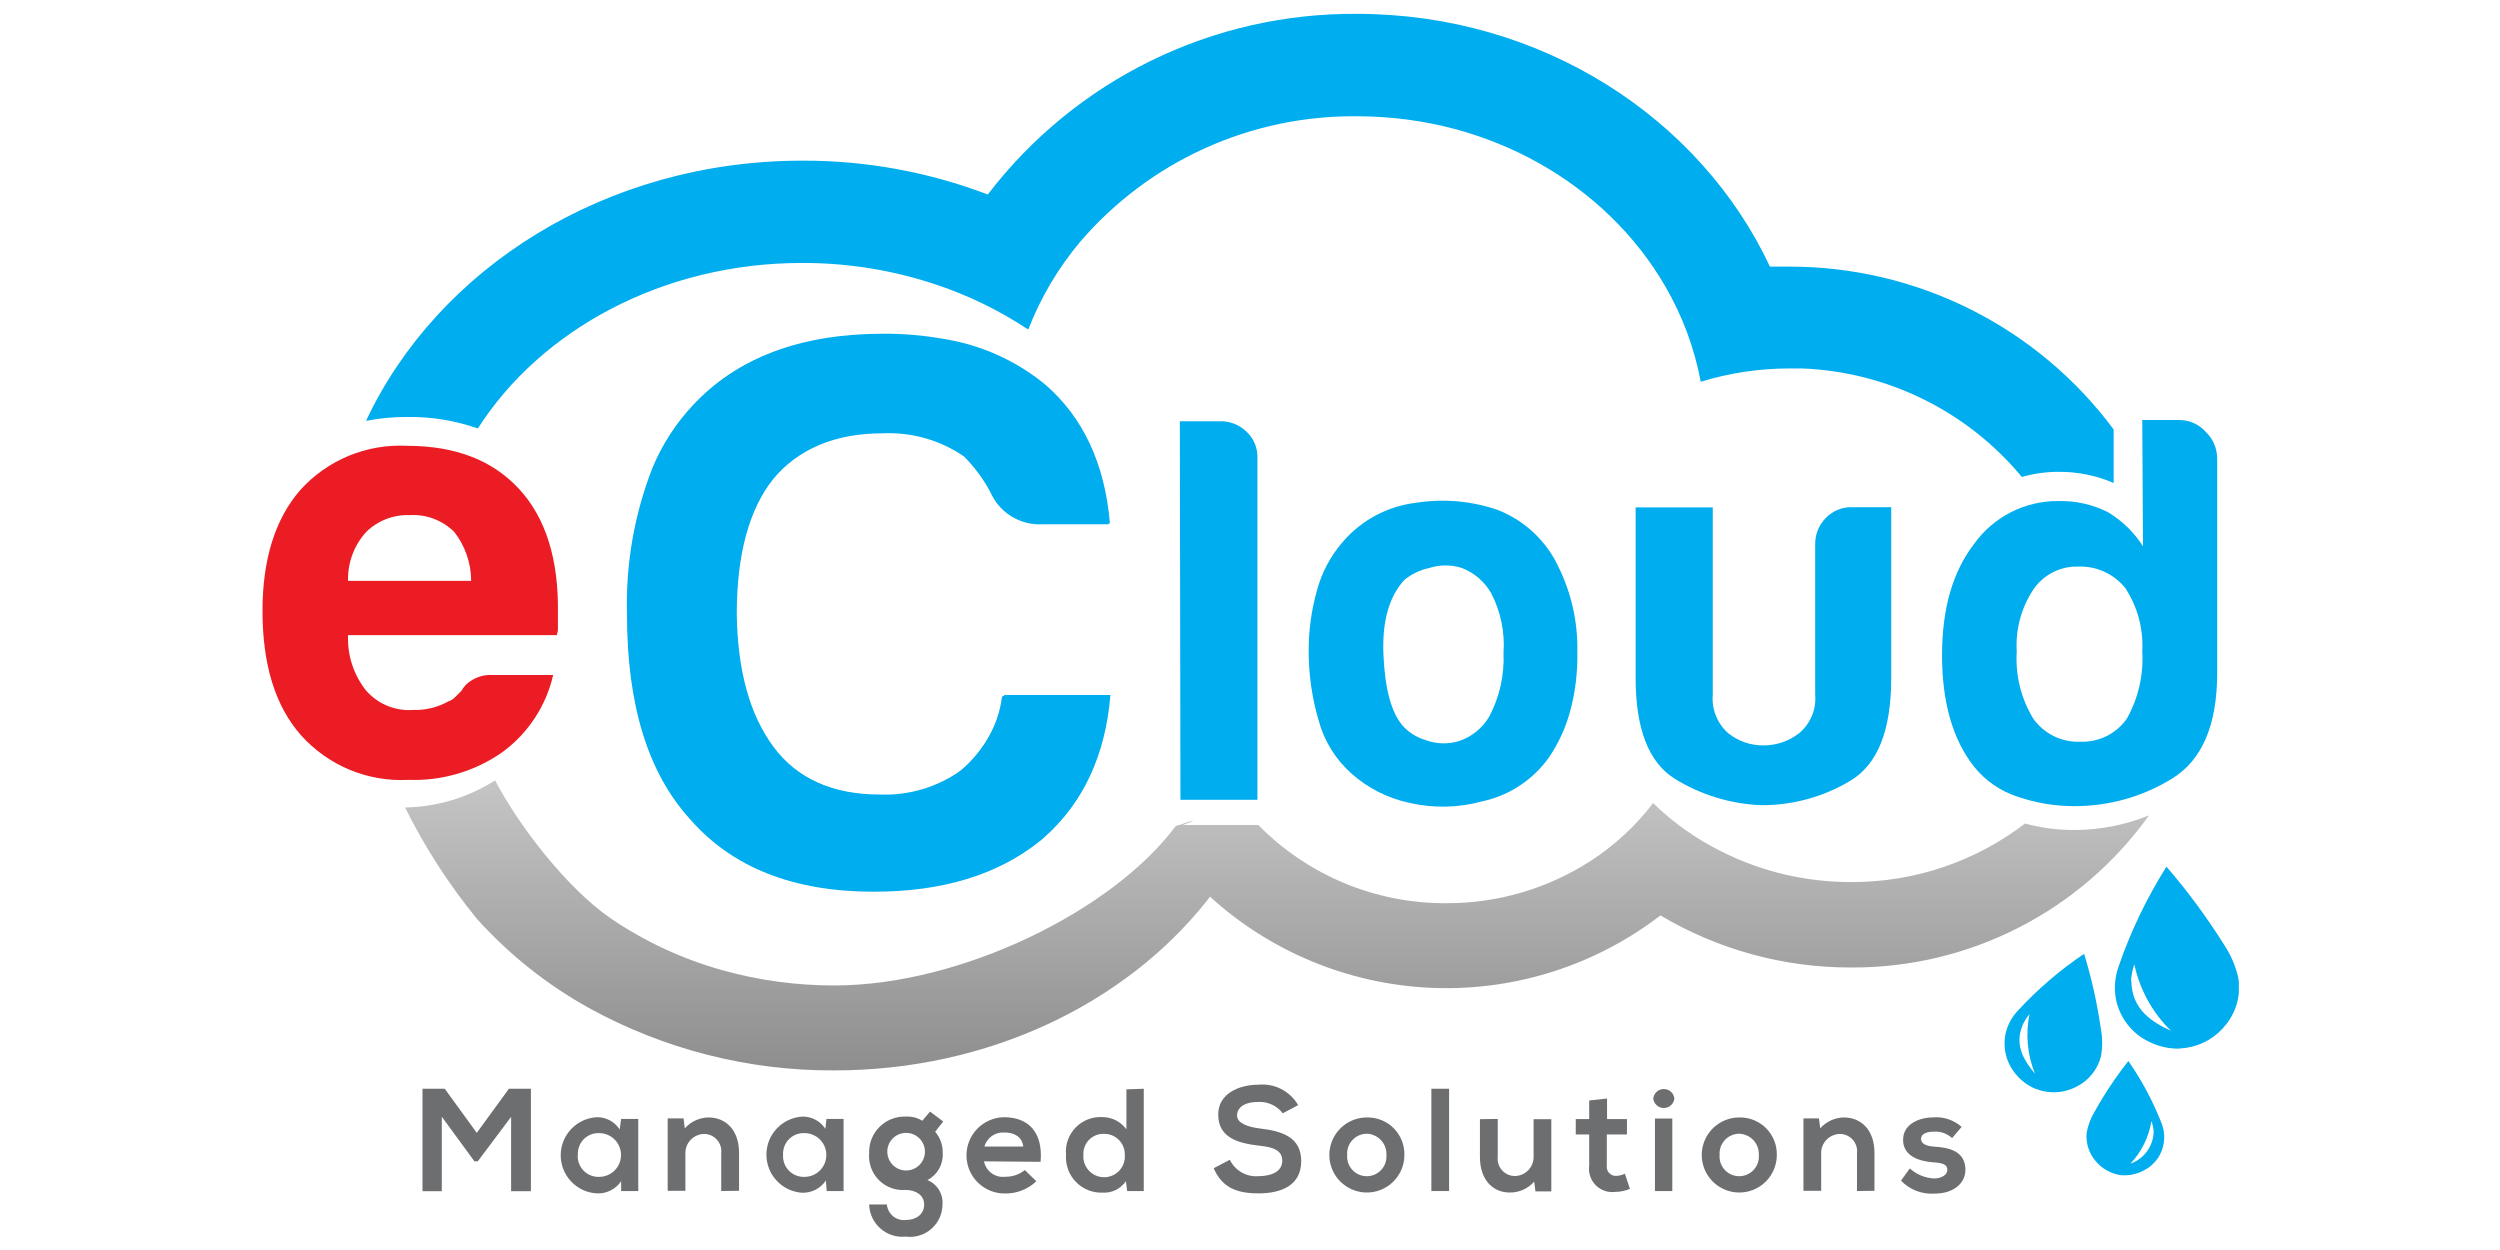 <?xml version="1.0" encoding="UTF-8"?>
<svg xmlns="http://www.w3.org/2000/svg" xmlns:xlink="http://www.w3.org/1999/xlink" version="1.1" id="Layer_1" x="0px" y="0px" viewBox="0 0 400 200" style="enable-background:new 0 0 400 200;" xml:space="preserve">
<g>
	<defs>
		<rect id="SVGID_1_" x="42" y="2.216" width="316.213" height="195.568"></rect>
	</defs>
	<clipPath id="SVGID_00000036251382805498538320000001648141876440833674_">
		<use xlink:href="#SVGID_1_" style="overflow:visible;"></use>
	</clipPath>
	<g style="clip-path:url(#SVGID_00000036251382805498538320000001648141876440833674_);">
		
			<linearGradient id="SVGID_00000145751493694036307240000012001947483323168147_" gradientUnits="userSpaceOnUse" x1="204.322" y1="104.327" x2="204.322" y2="-86.879" gradientTransform="matrix(1 0 0 -1 0 202)">
			<stop offset="0" style="stop-color:#E6E6E6"></stop>
			<stop offset="1" style="stop-color:#000000"></stop>
		</linearGradient>
		<path style="fill:url(#SVGID_00000145751493694036307240000012001947483323168147_);" d="M331.832,132.797    c-2.642,0.008-5.274-0.34-7.823-1.036c-7.983,6.117-17.771,9.411-27.829,9.368c-7.146,0.02-14.196-1.627-20.593-4.811    c-4.085-2.008-7.827-4.649-11.089-7.823c-2.777,3.634-6.156,6.763-9.993,9.25c-6.874,4.443-14.892,6.794-23.077,6.767    c-5.6,0.037-11.149-1.052-16.32-3.203c-5.17-2.149-9.856-5.317-13.778-9.313h-12.595c-0.684,0,0.411,0.489,0,0    c-1.252,0.88,5.398-1.956,0,0c-0.684,0.254-0.098-0.156-0.684,0.254c-10.072,13.494-34.303,25.424-54.544,25.424    c-6.068,0.01-12.109-0.812-17.953-2.445c-6.37-1.782-12.408-4.588-17.875-8.312c-7.021-4.831-14.785-14.961-18.462-22.06    c-4.312,2.748-9.301,4.252-14.413,4.342c3.161,6.356,7.025,12.338,11.519,17.836c5.137,5.703,11.184,10.514,17.894,14.237    c12.024,6.624,25.542,10.064,39.27,9.994c24.681,0,46.526-10.717,59.492-26.988c0.156-0.176,0.293-0.372,0.43-0.548l0.196-0.274    l0.293,0.274l0.606,0.548c9.786,8.525,22.22,13.402,35.192,13.801c12.972,0.399,25.684-3.704,35.975-11.611    c9.223,5.482,19.76,8.362,30.489,8.331c9.313,0.053,18.505-2.13,26.801-6.362c8.296-4.234,15.456-10.394,20.879-17.967    C340.024,132.011,335.947,132.801,331.832,132.797z"></path>
		<path style="fill:#00ADEE;" d="M338.184,68.709v8.566c-2.783-1.2-5.787-1.807-8.82-1.78c-1.983-0.005-3.958,0.272-5.867,0.821    c-4.316-5.206-9.685-9.443-15.749-12.435c-6.067-2.992-12.694-4.673-19.453-4.931c-0.645,0-1.33,0-1.956,0    c-4.819-0.004-9.61,0.714-14.218,2.132c-1.007-5.386-2.934-10.558-5.691-15.293c-9.368-16.173-27.947-27.184-49.302-27.184    c-8.407-0.09-16.732,1.663-24.388,5.136c-7.656,3.473-14.459,8.583-19.928,14.968c-3.517,4.186-6.319,8.923-8.292,14.022    c-4.558-3.029-9.497-5.443-14.687-7.177c-6.933-2.326-14.2-3.502-21.512-3.481c-22.314,0-41.793,10.717-51.865,26.48    c-3.644-1.274-7.483-1.897-11.343-1.838c-2.199-0.009-4.394,0.201-6.552,0.626c11.48-24.446,38.37-41.636,69.798-41.636    c10.144-0.034,20.208,1.803,29.687,5.417c6.932-9.064,15.876-16.393,26.126-21.41c10.249-5.016,21.525-7.582,32.936-7.495    c29.51,0,54.934,16.643,66.081,40.443c1.037,0,2.073,0,3.129,0c10.08-0.009,20.02,2.342,29.026,6.866    C324.353,54.049,332.174,60.619,338.184,68.709z"></path>
		<path style="fill:#EC1C24;" d="M78.845,107.999h9.661c-1.134,4.956-4.015,9.336-8.116,12.34    c-4.394,3.082-9.676,4.641-15.039,4.439c-3.217,0.174-6.432-0.377-9.407-1.613c-2.975-1.236-5.635-3.123-7.783-5.525    C44.053,112.999,42,106.37,42,97.751c0-8.214,1.995-14.642,5.984-19.283c2.146-2.398,4.803-4.285,7.774-5.52    c2.972-1.235,6.183-1.788,9.397-1.618c7.705,0,13.683,2.314,17.934,6.943c4.25,4.629,6.31,11.252,6.18,19.87v2.132    c0.034,0.459-0.032,0.919-0.196,1.349H55.69c-0.135,3.211,0.893,6.364,2.894,8.879c0.934,1.064,2.101,1.897,3.411,2.433    c1.31,0.536,2.726,0.761,4.138,0.657c1.954,0.061,3.888-0.413,5.593-1.369c0.409-0.127,0.779-0.356,1.076-0.665l1.056-1.056    c0.337-0.634,0.836-1.168,1.447-1.545C76.346,108.255,77.592,107.917,78.845,107.999z M55.69,92.94h19.694    c-0.005-2.835-0.955-5.588-2.699-7.823c-0.931-0.929-2.049-1.649-3.28-2.114c-1.23-0.465-2.545-0.664-3.858-0.584    c-1.283-0.048-2.563,0.166-3.76,0.631c-1.197,0.464-2.287,1.168-3.202,2.068C56.645,87.253,55.608,90.056,55.69,92.94z"></path>
		<path style="fill:#00ADEE;" d="M160.496,111.362h16.995c-0.782,9.583-4.289,17.145-10.522,22.686l-0.567,0.489    c-6.741,5.437-15.619,8.149-26.636,8.136c-12.816,0-22.595-3.859-29.335-11.578c-6.754-7.392-10.124-18.325-10.111-32.797    c-0.225-8.018,1.164-15.999,4.087-23.468c1.498-3.605,3.623-6.916,6.278-9.778c7.066-7.666,17.23-11.499,30.489-11.499    c3.133-0.019,6.262,0.243,9.348,0.782c6.077,0.915,11.794,3.456,16.545,7.353c6.076,5.215,9.524,12.614,10.346,22.197h-10.6    c-1.758,0.099-3.504-0.345-5.002-1.272c-1.497-0.927-2.673-2.292-3.368-3.91c-1.119-2.084-2.536-3.994-4.205-5.671    c-3.832-2.63-8.422-3.928-13.064-3.696c-7.562,0-13.429,2.471-17.601,7.412c-4.172,4.941-6.128,12.171-5.867,21.688    c0,9.217,1.956,16.285,5.867,21.2s9.583,7.465,17.014,7.647c4.691,0.428,9.366-0.974,13.045-3.917    c3.679-2.941,6.076-7.195,6.688-11.865L160.496,111.362z"></path>
		<path style="fill:#00ADEE;" d="M153.827,123.214c-3.797,2.722-8.395,4.099-13.064,3.911c-7.562,0-13.233-2.548-17.014-7.647    c-3.781-5.098-5.737-12.164-5.867-21.2c0-9.544,1.956-16.773,5.867-21.688c3.911-4.915,9.778-7.386,17.601-7.412    c4.642-0.232,9.232,1.067,13.064,3.696c1.669,1.677,3.085,3.588,4.205,5.671c0.695,1.618,1.871,2.983,3.368,3.91    c1.497,0.927,3.243,1.371,5.002,1.272h10.6c-0.821-9.531-4.27-16.93-10.346-22.197c-4.751-3.898-10.468-6.438-16.545-7.353    c-3.086-0.54-6.215-0.801-9.348-0.782c-13.26,0-23.423,3.833-30.489,11.499c-2.655,2.863-4.78,6.173-6.278,9.778    c-2.923,7.469-4.313,15.45-4.087,23.468c0,14.472,3.37,25.404,10.111,32.797c6.741,7.719,16.519,11.578,29.335,11.578    c11.004,0,19.883-2.713,26.637-8.136l0.567-0.489c6.219-5.529,9.726-13.089,10.522-22.686h-16.995    C159.81,115.866,157.398,120.098,153.827,123.214z"></path>
		<path style="fill:#00ADEE;" d="M188.775,67.399h6.434c0.779-0.017,1.554,0.121,2.279,0.406c0.725,0.286,1.387,0.712,1.945,1.256    c0.57,0.527,1.021,1.17,1.324,1.884c0.303,0.715,0.452,1.486,0.436,2.262v54.759h-12.321L188.775,67.399z"></path>
		<path style="fill:#00ADEE;" d="M216.251,123.781c-2.561-2.269-4.397-5.241-5.28-8.546c-1.063-3.634-1.597-7.4-1.584-11.186    c0.002-3.219,0.442-6.424,1.31-9.524c0.766-2.89,2.184-5.566,4.146-7.823c2.987-3.485,7.176-5.719,11.734-6.258    c4.369-0.689,8.84-0.299,13.025,1.134c4.32,1.68,7.825,4.967,9.778,9.172c2.069,4.219,3.096,8.874,2.992,13.572    c0.072,3.303-0.342,6.598-1.232,9.778c-0.696,2.445-1.764,4.766-3.168,6.884c-2.538,3.684-6.385,6.266-10.756,7.216    c-3.829,1.064-7.864,1.152-11.735,0.254C222.053,127.72,218.873,126.11,216.251,123.781z M224.719,92.764    c-2.49,2.699-3.612,6.721-3.364,12.066c0.235,5.359,1.232,9.074,3.012,11.206c0.981,1.126,2.263,1.946,3.696,2.366    c1.718,0.645,3.601,0.706,5.359,0.176c2.036-0.675,3.759-2.065,4.851-3.911c1.66-3.137,2.45-6.663,2.288-10.209    c0.237-3.294-0.44-6.59-1.956-9.524c-1.048-1.846-2.699-3.275-4.675-4.048c-1.716-0.557-3.564-0.557-5.28,0    C227.21,91.196,225.864,91.839,224.719,92.764z"></path>
		<path style="fill:#00ADEE;" d="M302.595,81.147v27.379c0,8.351-2.19,13.807-6.532,16.389c-4.31,2.589-9.25,3.943-14.276,3.911    c-4.897-0.19-9.661-1.647-13.827-4.224c-4.16-2.607-6.246-7.954-6.258-16.037V81.187h12.34v29.941    c-0.1,1.152,0.07,2.31,0.499,3.381c0.428,1.074,1.101,2.032,1.965,2.799c1.6,1.287,3.598,1.977,5.652,1.956    c2.069,0.008,4.08-0.681,5.711-1.956c0.89-0.749,1.588-1.701,2.036-2.777c0.446-1.076,0.626-2.243,0.526-3.403V87.132    c-0.018-0.784,0.121-1.563,0.411-2.292c0.289-0.729,0.72-1.392,1.271-1.952c0.552-0.578,1.222-1.032,1.964-1.332    c0.741-0.3,1.539-0.439,2.339-0.408H302.595z"></path>
		<path style="fill:#00ADEE;" d="M342.764,67.203h5.984c0.802,0.006,1.594,0.184,2.323,0.521c0.729,0.337,1.377,0.826,1.901,1.435    c0.555,0.539,0.999,1.183,1.304,1.895c0.305,0.712,0.467,1.477,0.475,2.251v34.361c0,8.331-2.411,13.969-7.236,16.917    c-4.703,2.898-10.123,4.422-15.645,4.4c-3.055,0.002-6.088-0.499-8.977-1.486c-2.781-0.884-5.237-2.572-7.06-4.85    c-3.403-4.342-5.104-10.287-5.104-17.797c0-7.51,1.701-13.338,5.104-17.797c1.537-2.159,3.575-3.914,5.939-5.113    c2.362-1.199,4.983-1.807,7.633-1.771c2.713-0.06,5.398,0.544,7.823,1.76c2.29,1.353,4.226,3.23,5.652,5.476L342.764,67.203z     M322.679,104.224c-0.242,3.771,0.681,7.525,2.64,10.756c0.851,1.201,1.989,2.169,3.311,2.814c1.324,0.647,2.787,0.95,4.258,0.882    c1.445,0.051,2.881-0.26,4.175-0.905c1.295-0.645,2.407-1.606,3.237-2.791c1.836-3.274,2.693-7.009,2.464-10.756    c0.196-3.547-0.735-7.066-2.66-10.052c-0.894-1.143-2.046-2.057-3.362-2.669c-1.316-0.612-2.758-0.904-4.207-0.851    c-1.418-0.044-2.822,0.272-4.085,0.918c-1.261,0.646-2.339,1.602-3.131,2.778C323.393,97.268,322.466,100.733,322.679,104.224z"></path>
		<path style="fill-rule:evenodd;clip-rule:evenodd;fill:#00ADEE;" d="M349.705,167.666l-1.154,0.117    c-1.629,0.006-3.237-0.37-4.694-1.095c-1.379-0.657-2.583-1.633-3.512-2.847c-0.927-1.214-1.555-2.63-1.827-4.134    c-0.28-1.713-0.119-3.471,0.469-5.104c1.928-5.589,4.494-10.936,7.647-15.939c3.405,3.949,6.505,8.153,9.27,12.575    c1.058,1.596,1.813,3.372,2.229,5.241c0.211,1.306,0.145,2.642-0.192,3.923c-0.336,1.279-0.939,2.474-1.764,3.508    C354.594,165.961,352.271,167.309,349.705,167.666z M341.022,156.91c0,4.635,3.403,6.669,6.336,8.018    c-2.963-2.89-5.003-6.593-5.867-10.639c-0.289,0.847-0.465,1.729-0.528,2.621H341.022z"></path>
		<path style="fill-rule:evenodd;clip-rule:evenodd;fill:#00ADEE;" d="M326.475,174.472l-0.88-0.293    c-1.175-0.505-2.214-1.283-3.031-2.269c-0.784-0.913-1.34-1.999-1.623-3.168c-0.282-1.169-0.282-2.39,0-3.559    c0.334-1.324,1.009-2.538,1.956-3.52c3.158-3.419,6.702-6.458,10.561-9.055c1.201,3.927,2.096,7.942,2.679,12.008    c0.284,1.479,0.284,2.998,0,4.479c-0.272,1.011-0.751,1.954-1.408,2.767c-0.655,0.816-1.475,1.484-2.405,1.965    C330.533,174.795,328.435,175.026,326.475,174.472z M323.64,163.97c-1.428,3.344,0.332,5.867,1.956,7.823    c-1.222-3.02-1.529-6.333-0.88-9.524C324.279,162.783,323.917,163.356,323.64,163.97z"></path>
		<path style="fill-rule:evenodd;clip-rule:evenodd;fill:#00ADEE;" d="M335.354,185.835c-0.55-0.624-0.966-1.353-1.22-2.143    c-0.256-0.79-0.346-1.625-0.266-2.452c0.207-1.183,0.632-2.316,1.252-3.344c1.588-2.851,3.399-5.572,5.417-8.136    c2.116,3.047,3.876,6.329,5.241,9.778c0.424,0.997,0.581,2.091,0.45,3.168c-0.113,0.95-0.458,1.86-1.003,2.648    c-0.546,0.788-1.275,1.43-2.126,1.87c-0.886,0.501-1.877,0.782-2.894,0.821h-0.724    C337.875,187.857,336.398,187.069,335.354,185.835z M344.233,179.381c-0.422,2.552-1.592,4.92-3.364,6.806    c1.076-0.377,2.01-1.078,2.675-2.005c0.665-0.927,1.029-2.038,1.04-3.178C344.542,180.449,344.423,179.903,344.233,179.381z"></path>
		<path style="fill:#6D6E70;" d="M81.778,178.696l-5.339,7.119h-0.528l-5.222-7.138v11.91H67.6v-16.389h3.559l5.124,7.06l5.143-7.06    h3.52v16.389h-3.168V178.696z"></path>
		<path style="fill:#6D6E70;" d="M99.383,179.029h2.738v11.538h-2.738v-1.584c-0.425,0.639-1.01,1.156-1.696,1.498    c-0.686,0.342-1.45,0.501-2.216,0.458c-1.556-0.088-3.019-0.769-4.09-1.901s-1.667-2.632-1.667-4.191    c0-1.559,0.596-3.059,1.667-4.191c1.07-1.132,2.534-1.813,4.09-1.901c0.729-0.016,1.45,0.156,2.093,0.499    c0.644,0.342,1.189,0.845,1.583,1.457L99.383,179.029z M92.441,184.779c-0.031,0.462,0.036,0.925,0.196,1.359    c0.16,0.434,0.409,0.831,0.732,1.162c0.323,0.332,0.711,0.593,1.141,0.765c0.43,0.172,0.891,0.252,1.353,0.235    c0.928,0,1.819-0.37,2.475-1.025c0.657-0.657,1.025-1.547,1.025-2.476c0-0.929-0.369-1.819-1.025-2.476    c-0.657-0.655-1.547-1.025-2.475-1.025c-0.458-0.018-0.915,0.063-1.341,0.231c-0.426,0.17-0.811,0.428-1.132,0.755    c-0.321,0.329-0.569,0.72-0.729,1.15s-0.229,0.888-0.201,1.346H92.441z"></path>
		<path style="fill:#6D6E70;" d="M115.394,190.567v-6.043c0.047-0.391,0.011-0.786-0.108-1.162    c-0.118-0.375-0.316-0.722-0.579-1.015c-0.263-0.291-0.586-0.524-0.946-0.683c-0.361-0.158-0.751-0.237-1.144-0.231    c-0.408,0.012-0.809,0.106-1.179,0.276c-0.371,0.17-0.703,0.413-0.979,0.714c-0.275,0.301-0.488,0.653-0.624,1.038    c-0.137,0.383-0.195,0.792-0.171,1.199v5.867h-2.836v-11.578h2.542l0.196,1.584c0.478-0.536,1.062-0.968,1.715-1.267    s1.361-0.462,2.079-0.473c2.718,0,4.889,1.956,4.889,5.671v6.063L115.394,190.567z"></path>
		<path style="fill:#6D6E70;" d="M132.235,179.029h2.738v11.538h-2.699l-0.137-1.682c-0.412,0.614-0.972,1.115-1.628,1.457    c-0.656,0.342-1.387,0.512-2.127,0.499c-1.556-0.088-3.019-0.769-4.09-1.901c-1.07-1.132-1.667-2.632-1.667-4.191    c0-1.559,0.596-3.059,1.667-4.191c1.071-1.132,2.534-1.813,4.09-1.901c0.729-0.014,1.449,0.158,2.092,0.501    c0.643,0.342,1.189,0.843,1.585,1.455L132.235,179.029z M125.292,184.779c-0.031,0.462,0.036,0.925,0.196,1.359    c0.16,0.434,0.409,0.831,0.732,1.162c0.323,0.332,0.711,0.593,1.141,0.765c0.43,0.172,0.891,0.252,1.353,0.235    c0.929,0,1.819-0.368,2.475-1.025c0.657-0.657,1.025-1.547,1.025-2.476c0-0.929-0.369-1.819-1.025-2.476    c-0.657-0.655-1.547-1.025-2.475-1.025c-0.46-0.02-0.919,0.057-1.347,0.225c-0.428,0.17-0.816,0.426-1.139,0.755    c-0.323,0.329-0.573,0.72-0.734,1.152C125.334,183.859,125.264,184.319,125.292,184.779z"></path>
		<path style="fill:#6D6E70;" d="M148.803,177.855l2.112,1.584l-1.291,1.643c0.822,0.947,1.255,2.169,1.213,3.422    c0.053,0.876-0.15,1.75-0.584,2.513c-0.434,0.765-1.08,1.387-1.86,1.789c0.762,0.315,1.405,0.862,1.837,1.566    c0.432,0.702,0.631,1.523,0.569,2.345c-0.002,0.737-0.162,1.467-0.467,2.139c-0.306,0.671-0.751,1.269-1.306,1.756    c-0.555,0.487-1.207,0.849-1.913,1.064c-0.706,0.215-1.45,0.278-2.181,0.184c-0.729,0.076-1.465,0-2.163-0.221    c-0.698-0.223-1.343-0.587-1.893-1.07c-0.551-0.483-0.996-1.074-1.308-1.737c-0.312-0.663-0.483-1.385-0.503-2.116h2.836    c0.032,0.364,0.136,0.718,0.306,1.04c0.171,0.323,0.404,0.608,0.686,0.841c0.282,0.231,0.608,0.403,0.958,0.507    c0.35,0.104,0.718,0.137,1.081,0.096c1.643,0,2.934-0.9,2.934-2.484s-1.506-2.327-2.934-2.327    c-0.788,0.068-1.581-0.035-2.324-0.307c-0.743-0.27-1.418-0.7-1.977-1.259c-0.559-0.559-0.989-1.234-1.26-1.977    c-0.27-0.743-0.375-1.535-0.306-2.323c-0.03-0.778,0.101-1.555,0.385-2.28s0.715-1.385,1.266-1.936    c0.551-0.55,1.21-0.982,1.935-1.265c0.725-0.284,1.502-0.415,2.281-0.385c0.928-0.057,1.85,0.174,2.64,0.665L148.803,177.855z     M141.977,184.505c0.046,0.583,0.26,1.14,0.616,1.602c0.357,0.464,0.84,0.814,1.392,1.007c0.552,0.192,1.148,0.221,1.715,0.08    c0.567-0.139,1.082-0.442,1.481-0.868c0.399-0.426,0.665-0.96,0.765-1.537c0.101-0.575,0.031-1.168-0.199-1.705    c-0.23-0.538-0.612-0.995-1.098-1.32c-0.487-0.323-1.057-0.499-1.641-0.505c-0.418-0.004-0.832,0.078-1.216,0.244    c-0.384,0.164-0.729,0.407-1.014,0.712c-0.285,0.305-0.504,0.667-0.641,1.06C141.999,183.67,141.945,184.088,141.977,184.505z"></path>
		<path style="fill:#6D6E70;" d="M157.442,185.815c0.152,0.772,0.593,1.457,1.233,1.915c0.639,0.458,1.43,0.653,2.209,0.55    c1.124,0.014,2.217-0.368,3.09-1.076l1.838,1.799c-1.338,1.273-3.12,1.975-4.967,1.956c-0.801,0.014-1.598-0.129-2.343-0.422    c-0.746-0.295-1.426-0.731-2.003-1.289c-0.577-0.557-1.038-1.22-1.358-1.956c-0.32-0.735-0.491-1.525-0.506-2.327    c-0.014-0.802,0.13-1.598,0.423-2.343c0.294-0.745,0.731-1.426,1.288-2.003c0.557-0.577,1.221-1.038,1.956-1.357    c0.735-0.321,1.525-0.493,2.327-0.507c3.911,0,6.278,2.386,5.867,7.138L157.442,185.815z M163.72,183.449    c-0.176-1.506-1.349-2.249-2.992-2.249c-0.715-0.059-1.429,0.135-2.017,0.546c-0.589,0.409-1.017,1.013-1.209,1.703H163.72z"></path>
		<path style="fill:#6D6E70;" d="M183.003,174.198v16.369h-2.66l-0.196-1.584c-0.406,0.602-0.963,1.089-1.614,1.412    c-0.652,0.323-1.376,0.469-2.102,0.426c-0.794,0.031-1.586-0.104-2.325-0.399c-0.738-0.293-1.406-0.741-1.96-1.312    c-0.554-0.569-0.981-1.25-1.254-1.997c-0.273-0.747-0.385-1.543-0.329-2.335c-0.075-0.798,0.023-1.602,0.289-2.357    c0.266-0.755,0.692-1.445,1.25-2.018c0.558-0.575,1.234-1.021,1.981-1.31c0.747-0.287,1.548-0.409,2.347-0.358    c0.741,0.008,1.47,0.188,2.129,0.528c0.659,0.34,1.229,0.829,1.665,1.428v-6.395L183.003,174.198z M173.341,184.779    c-0.035,0.456,0.025,0.915,0.175,1.347c0.151,0.434,0.389,0.829,0.7,1.166c0.311,0.336,0.689,0.604,1.108,0.788    c0.42,0.184,0.873,0.278,1.331,0.278c0.458,0,0.911-0.094,1.331-0.278c0.42-0.184,0.797-0.452,1.108-0.788    c0.311-0.336,0.55-0.731,0.7-1.166c0.151-0.432,0.21-0.892,0.175-1.347c0.011-0.444-0.069-0.888-0.234-1.301    c-0.165-0.413-0.412-0.788-0.727-1.101c-0.314-0.315-0.69-0.563-1.102-0.727c-0.413-0.166-0.855-0.246-1.3-0.235    c-0.44-0.012-0.878,0.068-1.286,0.235s-0.777,0.415-1.084,0.731c-0.307,0.317-0.545,0.692-0.699,1.105    C173.384,183.899,173.317,184.339,173.341,184.779z"></path>
		<path style="fill:#6D6E70;" d="M205.241,178.129c-0.456-0.598-1.05-1.076-1.731-1.392c-0.681-0.317-1.43-0.464-2.18-0.426    c-2.308,0-3.403,0.958-3.403,2.171c0,1.213,1.682,1.838,3.657,2.073c3.422,0.411,6.61,1.31,6.61,5.222s-3.207,5.163-6.845,5.163    s-5.867-1.036-7.158-4.029l2.581-1.349c0.411,0.855,1.073,1.565,1.898,2.032c0.825,0.469,1.773,0.675,2.718,0.589    c1.956,0,3.774-0.684,3.774-2.464s-1.623-2.19-3.794-2.425c-3.344-0.391-6.454-1.291-6.454-4.967c0-3.364,3.325-4.752,6.356-4.772    c1.274-0.137,2.56,0.098,3.702,0.677c1.142,0.581,2.091,1.48,2.732,2.589L205.241,178.129z"></path>
		<path style="fill:#6D6E70;" d="M224.702,184.798c0,1.185-0.351,2.345-1.009,3.331c-0.658,0.988-1.593,1.756-2.688,2.212    c-1.095,0.456-2.3,0.577-3.464,0.348c-1.164-0.227-2.234-0.796-3.075-1.631c-0.841-0.837-1.416-1.903-1.652-3.065    c-0.236-1.162-0.123-2.368,0.326-3.465c0.448-1.097,1.212-2.038,2.194-2.703c0.982-0.665,2.139-1.023,3.325-1.031    c0.797-0.023,1.59,0.113,2.332,0.407c0.742,0.293,1.416,0.733,1.981,1.295c0.566,0.563,1.011,1.234,1.308,1.973    C224.577,183.208,224.721,184,224.702,184.798z M215.549,184.798c-0.034,0.432,0.022,0.868,0.164,1.279    c0.142,0.411,0.368,0.786,0.663,1.105c0.295,0.321,0.652,0.575,1.05,0.749c0.398,0.174,0.828,0.264,1.262,0.264    s0.864-0.09,1.262-0.264c0.398-0.174,0.755-0.428,1.05-0.749c0.295-0.319,0.52-0.694,0.663-1.105    c0.142-0.411,0.198-0.847,0.164-1.279c0.021-0.432-0.044-0.862-0.192-1.267c-0.148-0.407-0.375-0.778-0.668-1.095    c-0.293-0.317-0.647-0.573-1.04-0.751c-0.393-0.178-0.818-0.278-1.249-0.289c-0.433,0.004-0.861,0.098-1.257,0.274    c-0.396,0.176-0.751,0.43-1.045,0.749c-0.293,0.319-0.518,0.696-0.66,1.105C215.574,183.932,215.517,184.366,215.549,184.798z"></path>
		<path style="fill:#6D6E70;" d="M231.855,174.198v16.369h-2.836v-16.369H231.855z"></path>
		<path style="fill:#6D6E70;" d="M239.643,179.029v6.043c-0.047,0.391-0.01,0.786,0.108,1.162c0.119,0.376,0.317,0.722,0.579,1.015    c0.264,0.291,0.587,0.524,0.947,0.683c0.362,0.158,0.751,0.237,1.144,0.231c0.409-0.012,0.81-0.106,1.179-0.276    c0.372-0.17,0.704-0.413,0.98-0.714c0.276-0.301,0.487-0.653,0.624-1.038c0.137-0.383,0.194-0.792,0.17-1.199v-5.867h2.836v11.558    h-2.542l-0.196-1.565c-0.487,0.555-1.089,0.997-1.764,1.299c-0.677,0.299-1.408,0.452-2.147,0.442    c-2.758,0-4.772-2.093-4.772-5.671v-6.063L239.643,179.029z"></path>
		<path style="fill:#6D6E70;" d="M257.127,175.763v3.286h3.188v2.464h-3.227v4.987c-0.029,0.211-0.012,0.426,0.053,0.628    c0.063,0.203,0.17,0.391,0.315,0.548c0.143,0.156,0.321,0.28,0.516,0.36c0.198,0.082,0.409,0.117,0.622,0.108    c0.483-0.022,0.954-0.143,1.389-0.352l0.802,2.425c-0.749,0.315-1.553,0.481-2.366,0.489c-0.567,0.072-1.142,0.012-1.682-0.176    c-0.54-0.186-1.029-0.495-1.43-0.902c-0.401-0.407-0.704-0.9-0.882-1.443c-0.18-0.542-0.233-1.119-0.153-1.684v-4.987h-2.151    v-2.464h2.151v-2.973L257.127,175.763z"></path>
		<path style="fill:#6D6E70;" d="M267.903,175.763c-0.045,0.417-0.242,0.804-0.555,1.083c-0.311,0.282-0.716,0.436-1.136,0.436    c-0.42,0-0.825-0.154-1.136-0.436c-0.313-0.28-0.51-0.667-0.555-1.083c0.045-0.417,0.243-0.804,0.555-1.083    c0.311-0.282,0.716-0.436,1.136-0.436c0.421,0,0.825,0.155,1.136,0.436C267.66,174.959,267.858,175.346,267.903,175.763z     M264.793,178.97v11.597h2.777V178.97H264.793z"></path>
		<path style="fill:#6D6E70;" d="M284.289,184.798c0,1.185-0.352,2.345-1.009,3.331c-0.659,0.988-1.594,1.756-2.689,2.212    c-1.095,0.456-2.3,0.577-3.464,0.348c-1.164-0.227-2.233-0.796-3.074-1.631c-0.841-0.837-1.416-1.903-1.653-3.065    c-0.237-1.162-0.123-2.368,0.327-3.465c0.448-1.097,1.211-2.038,2.194-2.703c0.982-0.665,2.138-1.023,3.325-1.031    c0.796-0.023,1.59,0.113,2.331,0.407c0.741,0.293,1.416,0.733,1.981,1.295c0.565,0.563,1.011,1.234,1.308,1.973    C284.164,183.208,284.307,184,284.289,184.798z M275.137,184.798c-0.035,0.432,0.022,0.868,0.162,1.279    c0.143,0.411,0.37,0.786,0.663,1.105c0.295,0.321,0.653,0.575,1.05,0.749c0.399,0.174,0.829,0.264,1.263,0.264    c0.434,0,0.864-0.09,1.261-0.264c0.399-0.174,0.755-0.428,1.05-0.749c0.295-0.319,0.52-0.694,0.663-1.105    c0.143-0.411,0.198-0.847,0.164-1.279c0.02-0.43-0.045-0.859-0.19-1.263c-0.147-0.405-0.374-0.776-0.663-1.093    c-0.291-0.317-0.643-0.571-1.035-0.751c-0.389-0.18-0.812-0.28-1.242-0.295c-0.436,0.002-0.866,0.092-1.263,0.268    c-0.399,0.174-0.757,0.428-1.052,0.749c-0.295,0.319-0.522,0.696-0.665,1.105C275.162,183.928,275.104,184.364,275.137,184.798z"></path>
		<path style="fill:#6D6E70;" d="M297.119,190.567v-6.043c0.047-0.391,0.012-0.786-0.108-1.162    c-0.119-0.375-0.315-0.722-0.579-1.015c-0.262-0.291-0.585-0.524-0.947-0.683c-0.36-0.158-0.751-0.237-1.144-0.231    c-0.407,0.012-0.808,0.106-1.179,0.276c-0.37,0.17-0.704,0.413-0.978,0.714c-0.276,0.301-0.489,0.653-0.626,1.038    c-0.135,0.383-0.194,0.792-0.17,1.199v5.867h-2.836v-11.578h2.484l0.196,1.584c0.477-0.536,1.062-0.968,1.715-1.267    s1.361-0.462,2.079-0.473c2.718,0,4.889,1.956,4.889,5.671v6.063L297.119,190.567z"></path>
		<path style="fill:#6D6E70;" d="M312.334,182.099c-0.381-0.354-0.831-0.63-1.322-0.808c-0.491-0.178-1.011-0.256-1.533-0.229    c-1.369,0-2.112,0.43-2.112,1.154c0,0.724,0.685,1.154,2.151,1.252c2.19,0.137,4.948,0.626,4.948,3.716    c0,1.956-1.662,3.794-4.967,3.794c-0.986,0.066-1.975-0.086-2.898-0.444c-0.923-0.358-1.756-0.915-2.441-1.629l1.408-1.956    c1.078,0.974,2.462,1.541,3.911,1.604c1.076,0,2.093-0.528,2.093-1.369c0-0.841-0.665-1.115-2.288-1.213    c-2.19-0.176-4.791-0.958-4.791-3.598c0-2.64,2.777-3.598,4.87-3.598c0.814-0.057,1.631,0.049,2.404,0.311    c0.771,0.262,1.484,0.675,2.095,1.214L312.334,182.099z"></path>
	</g>
</g>
</svg>
